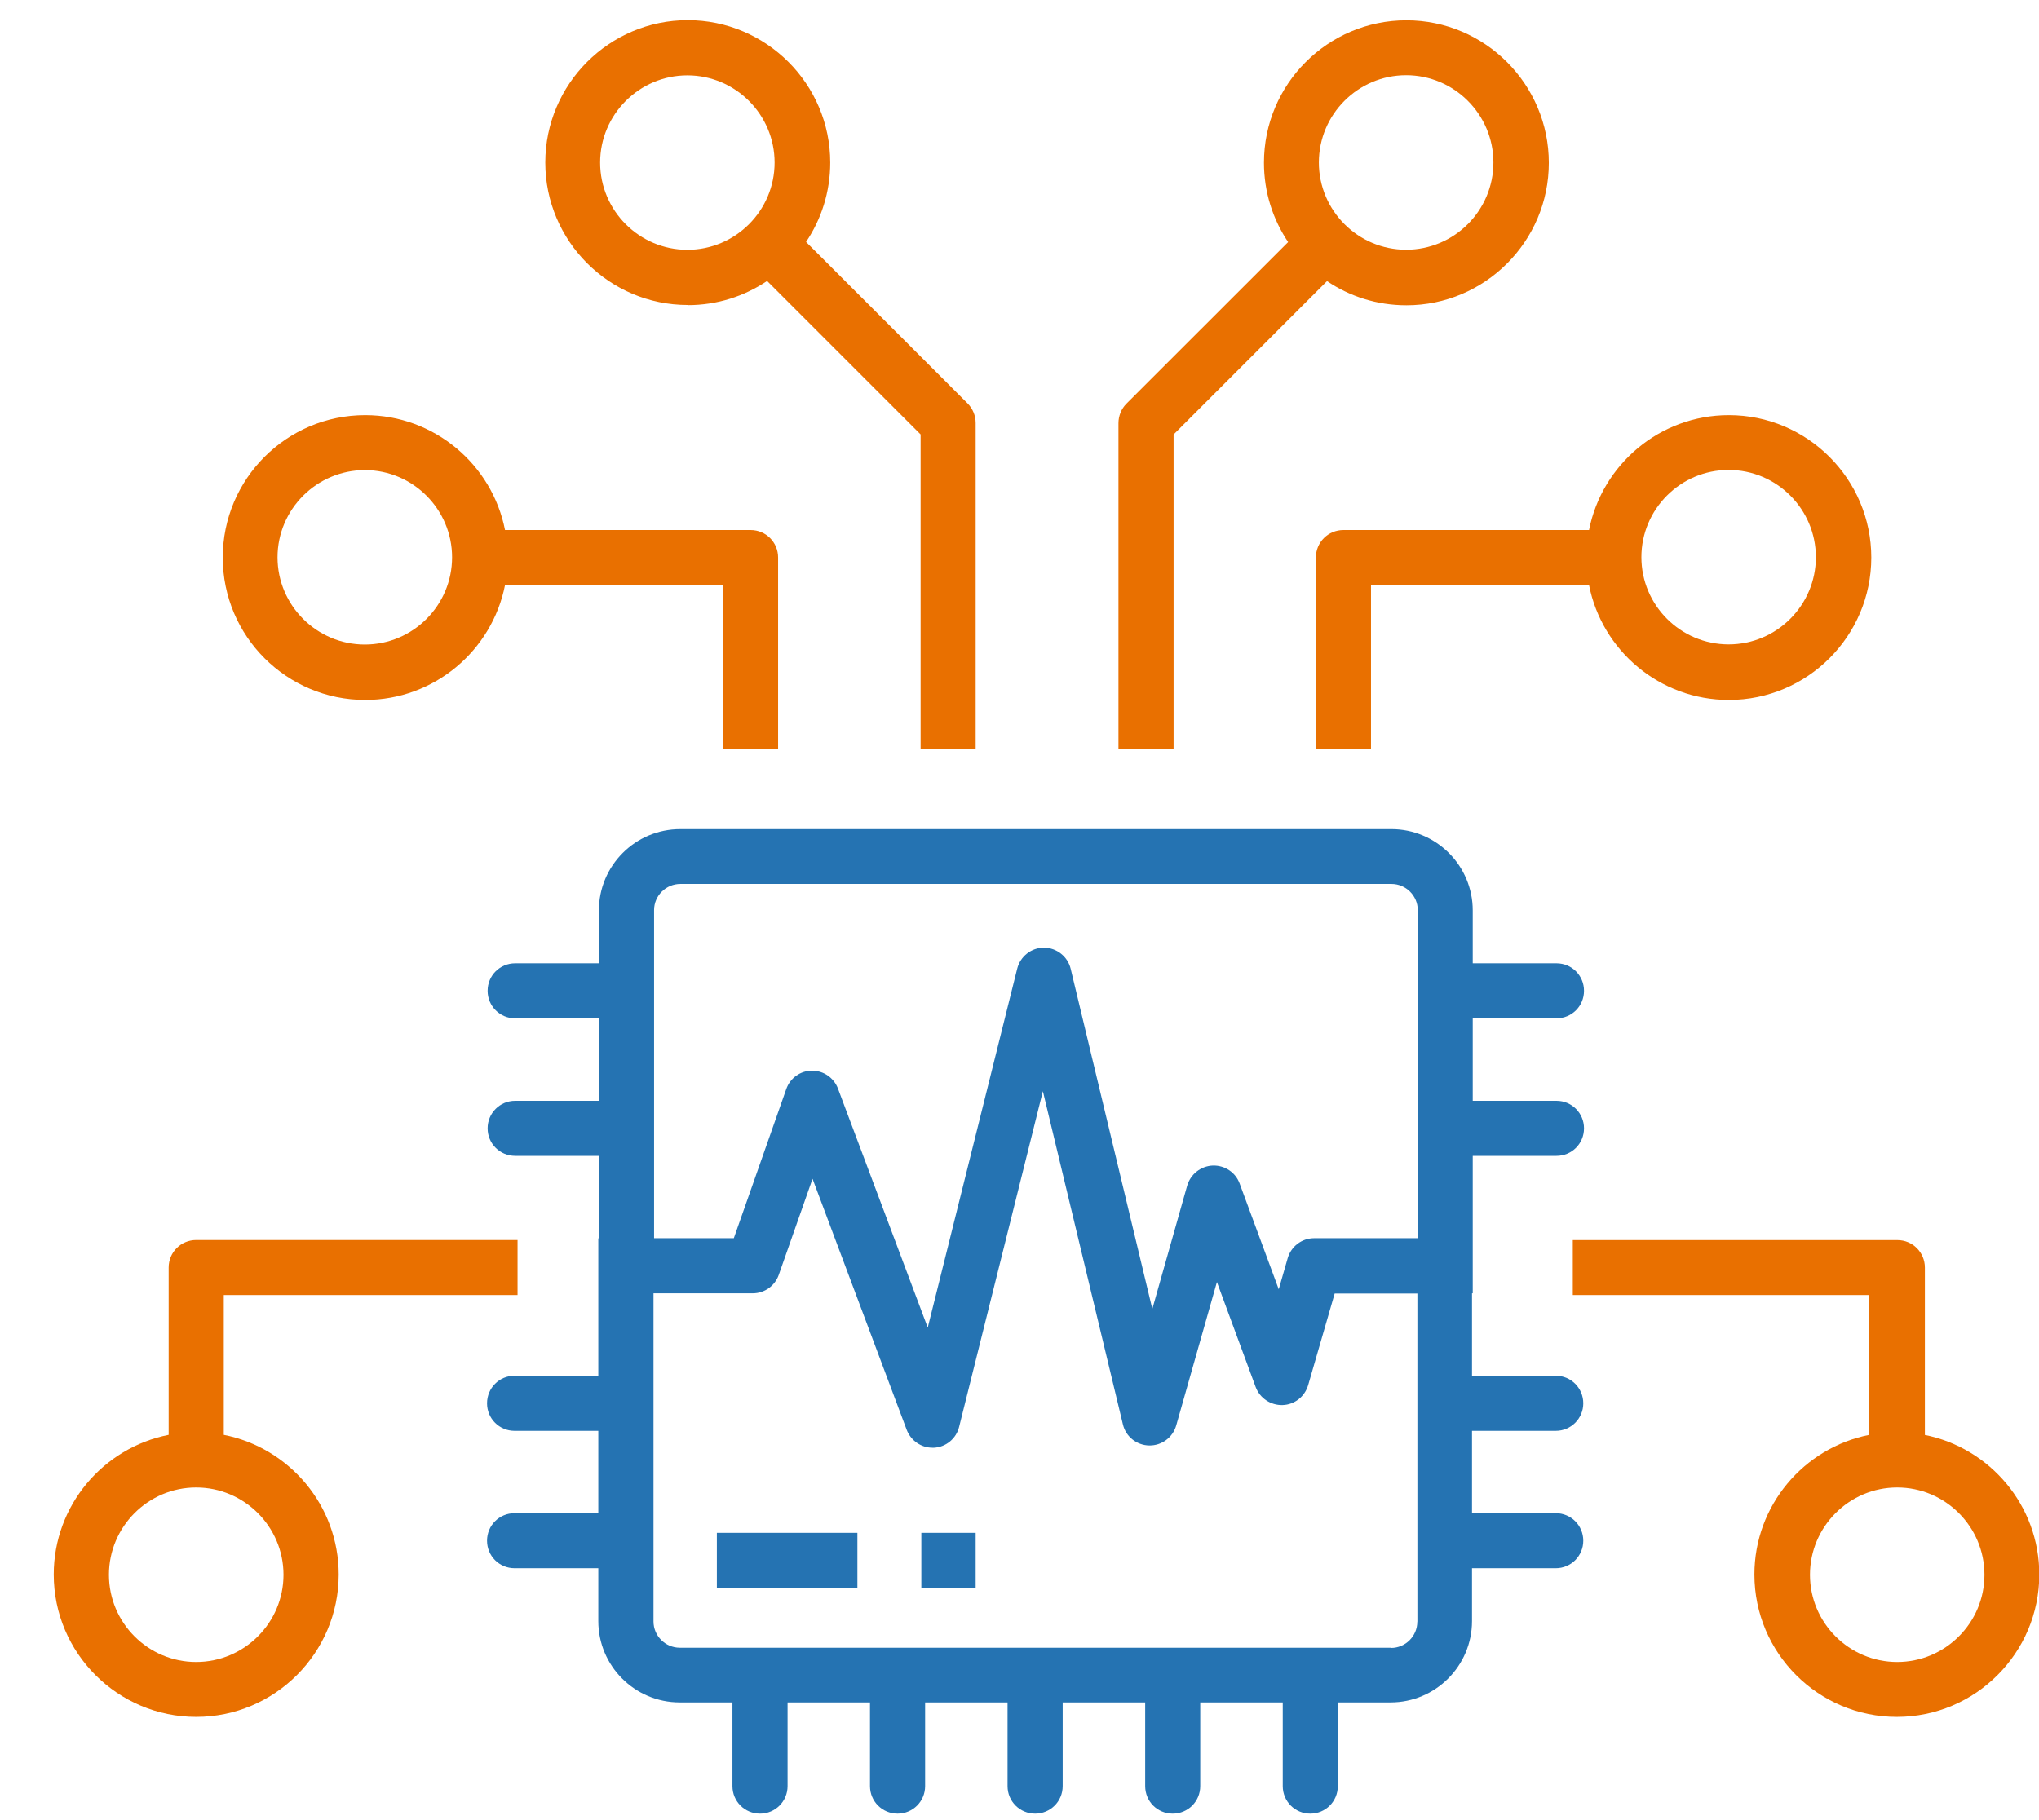 <svg width="28" height="25" viewBox="0 0 28 25" fill="none" xmlns="http://www.w3.org/2000/svg">
<g clip-path="url(#clip0_13831_11494)">
<path d="M5.015 9.614C5.964 9.614 6.758 8.935 6.935 8.036H9.929V10.285H10.685V7.658C10.685 7.448 10.517 7.28 10.307 7.28H6.935C6.758 6.381 5.964 5.702 5.015 5.702C3.935 5.702 3.059 6.579 3.059 7.658C3.059 8.738 3.937 9.614 5.015 9.614ZM5.01 6.457C5.67 6.457 6.208 6.995 6.208 7.655C6.208 8.315 5.67 8.853 5.01 8.853C4.35 8.853 3.811 8.315 3.811 7.655C3.811 6.995 4.35 6.457 5.01 6.457Z" fill="#E97000"/>
<path d="M18.07 7.658V10.285H18.827V8.036H21.821C21.998 8.935 22.792 9.614 23.741 9.614C24.82 9.614 25.697 8.736 25.697 7.658C25.697 6.58 24.819 5.702 23.741 5.702C22.792 5.702 22 6.381 21.821 7.28H18.448C18.239 7.28 18.07 7.448 18.07 7.658ZM23.738 6.455C24.398 6.455 24.936 6.993 24.936 7.653C24.936 8.313 24.398 8.851 23.738 8.851C23.078 8.851 22.54 8.313 22.54 7.653C22.54 6.993 23.078 6.455 23.738 6.455Z" fill="#E97000"/>
<path d="M26.424 19.708H26.433V17.411C26.433 17.202 26.265 17.033 26.055 17.033H21.598V17.788H25.67V19.708C24.771 19.885 24.092 20.679 24.092 21.626C24.092 22.706 24.97 23.582 26.048 23.582C27.126 23.582 28.004 22.704 28.004 21.626C28.004 20.677 27.325 19.885 26.426 19.708H26.424ZM26.053 22.828C25.393 22.828 24.855 22.29 24.855 21.63C24.855 20.97 25.393 20.431 26.053 20.431C26.713 20.431 27.251 20.97 27.251 21.63C27.251 22.29 26.713 22.828 26.053 22.828Z" fill="#E97000"/>
<path d="M16.116 10.285V5.968L18.223 3.861C18.534 4.071 18.909 4.193 19.313 4.193C20.392 4.193 21.269 3.314 21.269 2.237C21.269 1.159 20.392 0.279 19.313 0.279C18.233 0.279 17.357 1.157 17.357 2.235C17.357 2.639 17.479 3.012 17.689 3.325L15.469 5.544C15.399 5.614 15.359 5.712 15.359 5.812V10.285H16.116ZM19.309 1.033C19.97 1.033 20.508 1.571 20.508 2.232C20.508 2.892 19.97 3.43 19.309 3.43C18.649 3.43 18.111 2.892 18.111 2.232C18.111 1.571 18.649 1.033 19.309 1.033Z" fill="#E97000"/>
<path d="M9.444 4.191C9.848 4.191 10.221 4.069 10.534 3.859L12.642 5.967V10.283H13.398V5.81C13.398 5.709 13.358 5.613 13.288 5.542L11.069 3.323C11.278 3.012 11.401 2.637 11.401 2.233C11.401 1.155 10.522 0.277 9.444 0.277C8.367 0.277 7.488 1.155 7.488 2.233C7.488 3.311 8.367 4.189 9.444 4.189V4.191ZM9.439 1.035C10.099 1.035 10.637 1.573 10.637 2.233C10.637 2.893 10.099 3.431 9.439 3.431C8.779 3.431 8.241 2.893 8.241 2.233C8.241 1.573 8.779 1.035 9.439 1.035Z" fill="#E97000"/>
<path d="M3.073 19.708V17.788H7.107V17.032H2.694C2.485 17.032 2.316 17.2 2.316 17.41V19.708C1.417 19.885 0.738 20.679 0.738 21.626C0.738 22.706 1.617 23.582 2.694 23.582C3.772 23.582 4.651 22.704 4.651 21.626C4.651 20.677 3.972 19.885 3.073 19.708ZM2.694 22.828C2.034 22.828 1.496 22.29 1.496 21.63C1.496 20.97 2.034 20.431 2.694 20.431C3.354 20.431 3.893 20.97 3.893 21.63C3.893 22.29 3.354 22.828 2.694 22.828Z" fill="#E97000"/>
<path d="M11.774 21.054H9.844V21.812H11.774V21.054Z" fill="#2573B2"/>
<path d="M20.224 17.764V17.009V15.876H21.374C21.584 15.876 21.752 15.708 21.752 15.498C21.752 15.289 21.584 15.12 21.374 15.12H20.224V13.987H21.374C21.584 13.987 21.752 13.819 21.752 13.609C21.752 13.399 21.584 13.231 21.374 13.231H20.224V12.505C20.224 11.889 19.722 11.388 19.107 11.388H17.917H15.959H15.203H13.245H12.489H10.531H9.775H9.342C8.724 11.388 8.224 11.89 8.224 12.505V13.231H7.074C6.865 13.231 6.696 13.399 6.696 13.609C6.696 13.819 6.865 13.987 7.074 13.987H8.224V15.12H7.074C6.865 15.12 6.696 15.289 6.696 15.498C6.696 15.708 6.865 15.876 7.074 15.876H8.224V17.009H8.216V17.764V18.896H7.066C6.856 18.896 6.688 19.065 6.688 19.275C6.688 19.484 6.856 19.653 7.066 19.653H8.216V20.784H7.066C6.856 20.784 6.688 20.952 6.688 21.162C6.688 21.372 6.856 21.54 7.066 21.54H8.216V22.266C8.216 22.883 8.718 23.383 9.333 23.383H10.058V24.533C10.058 24.743 10.227 24.911 10.437 24.911C10.646 24.911 10.815 24.743 10.815 24.533V23.383H11.947V24.533C11.947 24.743 12.116 24.911 12.326 24.911C12.535 24.911 12.704 24.743 12.704 24.533V23.383H13.836V24.533C13.836 24.743 14.005 24.911 14.215 24.911C14.424 24.911 14.593 24.743 14.593 24.533V23.383H15.726V24.533C15.726 24.743 15.894 24.911 16.104 24.911C16.314 24.911 16.482 24.743 16.482 24.533V23.383H17.615V24.533C17.615 24.743 17.783 24.911 17.993 24.911C18.203 24.911 18.371 24.743 18.371 24.533V23.383H19.096C19.713 23.383 20.214 22.881 20.214 22.266V21.54H21.364C21.573 21.54 21.742 21.372 21.742 21.162C21.742 20.952 21.573 20.784 21.364 20.784H20.214V19.653H21.364C21.573 19.653 21.742 19.484 21.742 19.275C21.742 19.065 21.573 18.896 21.364 18.896H20.214V17.764H20.221H20.224ZM19.463 22.274C19.463 22.472 19.301 22.635 19.102 22.635L19.105 22.632H9.335C9.137 22.632 8.974 22.47 8.974 22.271V17.764H10.337C10.498 17.764 10.641 17.662 10.694 17.511L11.158 16.191L12.451 19.639C12.508 19.787 12.649 19.885 12.805 19.885C12.812 19.885 12.821 19.885 12.826 19.885C12.991 19.876 13.132 19.759 13.171 19.598L14.321 14.988L15.42 19.564C15.459 19.732 15.609 19.851 15.781 19.854C15.953 19.857 16.105 19.744 16.152 19.579L16.711 17.609L17.243 19.051C17.3 19.204 17.45 19.304 17.613 19.299C17.776 19.294 17.917 19.184 17.964 19.025L18.328 17.767H19.464V22.274H19.463ZM19.466 17.007H18.046C17.878 17.007 17.73 17.119 17.683 17.281L17.56 17.709L17.023 16.256C16.967 16.103 16.819 16.004 16.654 16.009C16.491 16.016 16.35 16.126 16.303 16.284L15.824 17.979L14.703 13.307C14.663 13.138 14.51 13.018 14.337 13.016C14.163 13.016 14.012 13.135 13.969 13.303L12.74 18.235L11.507 14.952C11.451 14.804 11.31 14.706 11.153 14.706H11.15C10.99 14.706 10.849 14.809 10.797 14.959L10.077 17.007H8.982V12.5C8.982 12.303 9.144 12.141 9.343 12.141H9.338H19.108C19.306 12.141 19.469 12.303 19.469 12.5V17.007H19.466Z" fill="#2573B2"/>
<path d="M13.398 21.054H12.652V21.812H13.398V21.054Z" fill="#2573B2"/>
</g>
<defs>
<clipPath id="clip0_13831_11494">
<rect width="27.266" height="24.634" fill="white" transform="translate(0.738 0.279)"/>
</clipPath>
</defs>
</svg>
